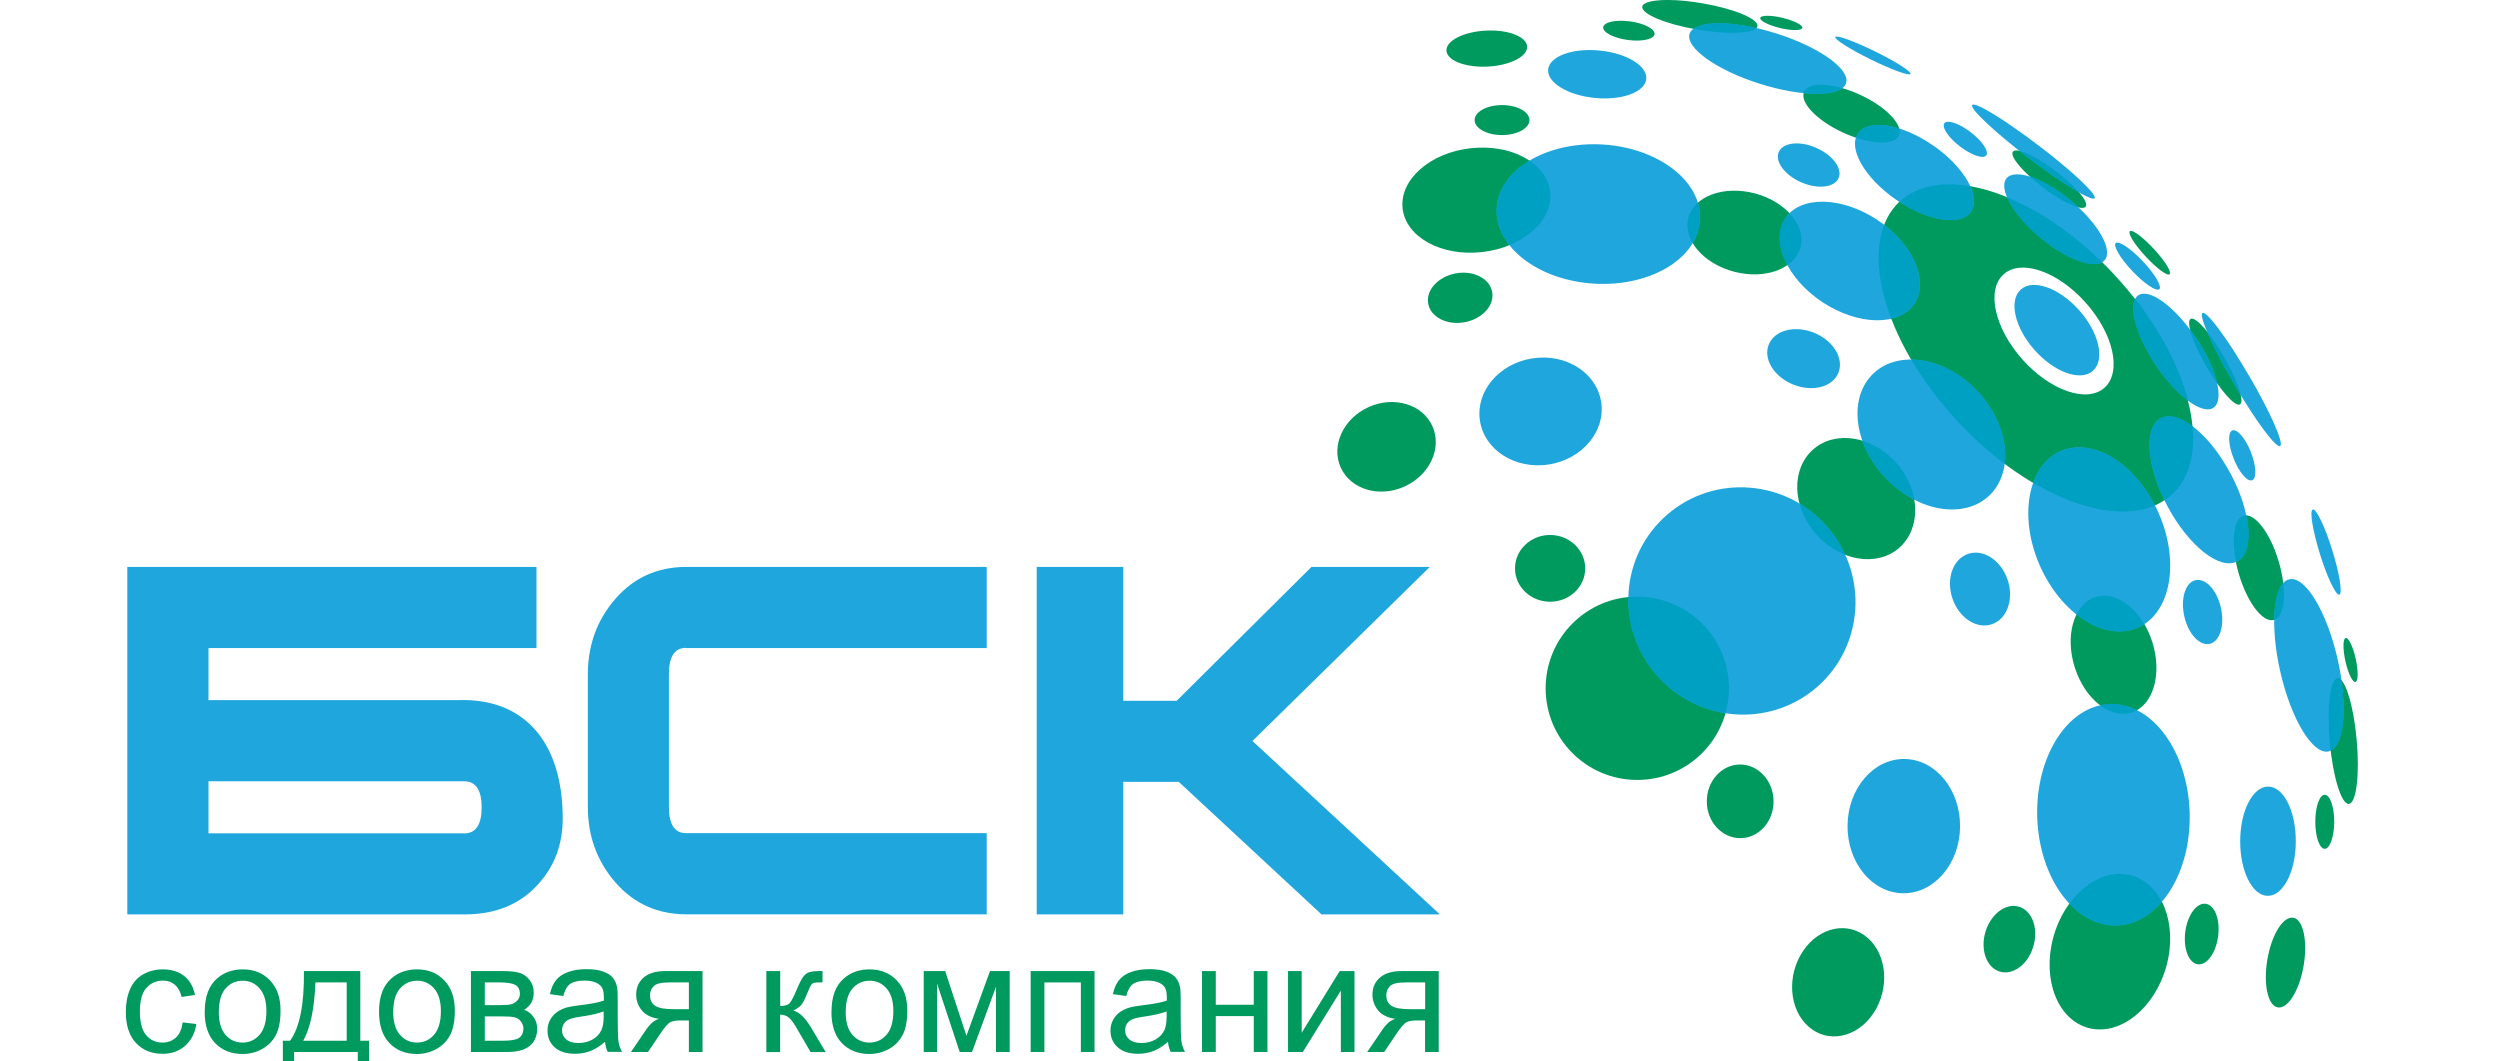 <?xml version="1.0" encoding="UTF-8"?> <svg xmlns="http://www.w3.org/2000/svg" width="139" height="59" viewBox="0 0 139 59" fill="none"><g clip-path="url(#clip0_34716_2141)"><g clip-path="url(#clip1_34716_2141)"><path fill-rule="evenodd" clip-rule="evenodd" d="M96.13 38.268C96.13 41.081 93.852 43.365 91.034 43.365C88.216 43.365 85.938 41.087 85.938 38.268C85.938 35.45 88.221 33.172 91.034 33.172C93.847 33.172 96.13 35.455 96.13 38.268Z" fill="#009A5E"></path><path fill-rule="evenodd" clip-rule="evenodd" d="M88.138 31.6C88.138 32.627 87.267 33.456 86.186 33.456C85.106 33.456 84.234 32.627 84.234 31.6C84.234 30.573 85.111 29.744 86.186 29.744C87.261 29.744 88.138 30.578 88.138 31.6Z" fill="#009A5E"></path><path fill-rule="evenodd" clip-rule="evenodd" d="M96.722 42.506C97.749 42.49 98.594 43.399 98.61 44.528C98.626 45.661 97.808 46.586 96.781 46.602C95.754 46.613 94.909 45.709 94.899 44.581C94.883 43.453 95.701 42.522 96.728 42.506H96.722Z" fill="#009A5E"></path><path fill-rule="evenodd" clip-rule="evenodd" d="M79.641 23.693C80.192 24.912 79.496 26.415 78.09 27.051C76.683 27.688 75.095 27.212 74.544 25.992C73.993 24.773 74.689 23.27 76.095 22.634C77.502 21.998 79.09 22.474 79.641 23.693Z" fill="#009A5E"></path><path fill-rule="evenodd" clip-rule="evenodd" d="M82.965 16.232C83.104 16.98 82.414 17.734 81.435 17.916C80.451 18.098 79.542 17.633 79.408 16.884C79.269 16.135 79.959 15.381 80.938 15.2C81.922 15.018 82.831 15.483 82.965 16.232Z" fill="#009A5E"></path><path fill-rule="evenodd" clip-rule="evenodd" d="M105.599 30.46C104.353 31.545 102.278 31.198 100.957 29.684C99.636 28.171 99.578 26.069 100.818 24.984C102.059 23.898 104.139 24.246 105.455 25.759C106.776 27.273 106.834 29.374 105.594 30.46H105.599Z" fill="#009A5E"></path><path fill-rule="evenodd" clip-rule="evenodd" d="M86.189 10.66C86.371 12.254 84.687 13.756 82.419 14.013C80.152 14.275 78.168 13.19 77.986 11.596C77.804 10.002 79.494 8.499 81.756 8.243C84.024 7.986 86.008 9.066 86.189 10.66Z" fill="#009A5E"></path><path fill-rule="evenodd" clip-rule="evenodd" d="M100.107 13.744C99.791 14.947 98.144 15.557 96.422 15.108C94.7 14.659 93.561 13.322 93.871 12.113C94.187 10.91 95.834 10.3 97.556 10.749C99.278 11.198 100.417 12.541 100.107 13.739V13.744Z" fill="#009A5E"></path><path fill-rule="evenodd" clip-rule="evenodd" d="M85.037 6.676C85.037 7.136 84.352 7.51 83.512 7.51C82.673 7.51 81.988 7.136 81.988 6.676C81.988 6.216 82.673 5.842 83.512 5.842C84.352 5.842 85.037 6.216 85.037 6.676Z" fill="#009A5E"></path><path fill-rule="evenodd" clip-rule="evenodd" d="M84.909 2.59C84.936 3.141 83.957 3.638 82.717 3.702C81.476 3.766 80.449 3.365 80.422 2.814C80.396 2.264 81.374 1.766 82.615 1.702C83.856 1.638 84.882 2.039 84.909 2.59Z" fill="#009A5E"></path><path fill-rule="evenodd" clip-rule="evenodd" d="M91.994 1.901C91.957 2.184 91.283 2.329 90.497 2.222C89.711 2.115 89.101 1.794 89.138 1.51C89.176 1.227 89.85 1.083 90.636 1.19C91.422 1.297 92.031 1.617 91.994 1.901Z" fill="#009A5E"></path><path fill-rule="evenodd" clip-rule="evenodd" d="M97.712 1.46C97.643 1.866 96.156 1.947 94.386 1.647C92.616 1.348 91.242 0.77 91.311 0.369C91.349 0.134 91.867 0.011 92.637 0H92.766C93.306 0 93.953 0.064 94.643 0.182C96.413 0.481 97.787 1.059 97.718 1.46H97.712Z" fill="#009A5E"></path><path fill-rule="evenodd" clip-rule="evenodd" d="M100.206 1.552C100.169 1.707 99.613 1.713 98.971 1.557C98.324 1.402 97.832 1.151 97.869 0.996C97.907 0.841 98.457 0.836 99.105 0.991C99.752 1.146 100.244 1.397 100.206 1.552Z" fill="#009A5E"></path><path fill-rule="evenodd" clip-rule="evenodd" d="M105.574 7.541C105.307 8.118 103.911 8.038 102.456 7.364C101.002 6.691 100.039 5.674 100.312 5.097C100.579 4.519 101.975 4.6 103.43 5.273C104.884 5.947 105.847 6.963 105.579 7.541H105.574Z" fill="#009A5E"></path><path fill-rule="evenodd" clip-rule="evenodd" d="M115.96 11.491C115.767 11.748 114.708 11.267 113.591 10.422C112.473 9.577 111.724 8.684 111.917 8.432C112.109 8.176 113.168 8.657 114.291 9.502C115.409 10.347 116.158 11.24 115.965 11.491H115.96Z" fill="#009A5E"></path><path fill-rule="evenodd" clip-rule="evenodd" d="M120.631 15.247C120.508 15.365 119.909 14.921 119.3 14.263C118.69 13.605 118.294 12.974 118.423 12.857C118.546 12.739 119.145 13.183 119.754 13.841C120.364 14.499 120.76 15.13 120.631 15.247Z" fill="#009A5E"></path><path fill-rule="evenodd" clip-rule="evenodd" d="M124.542 22.484C124.274 22.639 123.44 21.703 122.686 20.387C121.927 19.072 121.531 17.885 121.798 17.73C122.066 17.575 122.9 18.516 123.654 19.826C124.413 21.136 124.809 22.329 124.542 22.484Z" fill="#009A5E"></path><path fill-rule="evenodd" clip-rule="evenodd" d="M117.009 21.559C116.031 22.425 113.988 21.719 112.437 19.976C110.891 18.232 110.426 16.115 111.405 15.248C112.378 14.382 114.426 15.093 115.972 16.837C117.523 18.58 117.983 20.692 117.004 21.564L117.009 21.559ZM117.565 15.28C113.383 10.783 108.036 8.959 105.624 11.2C103.207 13.451 104.64 18.917 108.822 23.409C113.004 27.907 118.352 29.73 120.763 27.484C123.175 25.238 121.747 19.773 117.56 15.28H117.565Z" fill="#009A5E"></path><path fill-rule="evenodd" clip-rule="evenodd" d="M116.373 20.616C115.683 21.226 114.228 20.707 113.121 19.461C112.014 18.215 111.672 16.707 112.357 16.097C113.041 15.488 114.496 16.006 115.603 17.253C116.71 18.498 117.052 20.007 116.367 20.616H116.373Z" fill="#1FA7DD"></path><path fill-rule="evenodd" clip-rule="evenodd" d="M103.656 51.998C102.49 51.179 100.896 51.682 100.094 53.131C99.292 54.575 99.581 56.409 100.747 57.233C101.907 58.051 103.501 57.548 104.308 56.099C105.11 54.655 104.822 52.821 103.656 51.998Z" fill="#009A5E"></path><path fill-rule="evenodd" clip-rule="evenodd" d="M112.291 50.426C111.564 50.175 110.719 50.779 110.404 51.768C110.088 52.758 110.425 53.763 111.152 54.009C111.88 54.26 112.73 53.656 113.04 52.667C113.356 51.678 113.019 50.672 112.286 50.421L112.291 50.426Z" fill="#009A5E"></path><path fill-rule="evenodd" clip-rule="evenodd" d="M118.454 48.659C116.716 48.231 114.79 49.782 114.159 52.135C113.528 54.483 114.421 56.739 116.165 57.167C117.903 57.595 119.823 56.039 120.459 53.691C121.09 51.338 120.197 49.087 118.454 48.659Z" fill="#009A5E"></path><path fill-rule="evenodd" clip-rule="evenodd" d="M116.489 33.2C115.302 33.596 114.794 35.35 115.361 37.12C115.928 38.89 117.35 40.008 118.538 39.612C119.725 39.217 120.233 37.462 119.666 35.687C119.099 33.917 117.677 32.799 116.489 33.195V33.2Z" fill="#009A5E"></path><path fill-rule="evenodd" clip-rule="evenodd" d="M122.637 50.251C122.135 50.181 121.626 50.871 121.503 51.802C121.38 52.732 121.691 53.54 122.193 53.615C122.696 53.684 123.204 52.994 123.327 52.064C123.45 51.133 123.145 50.326 122.643 50.251H122.637Z" fill="#009A5E"></path><path fill-rule="evenodd" clip-rule="evenodd" d="M127.516 51.03C126.96 50.918 126.312 51.939 126.072 53.313C125.831 54.688 126.082 55.896 126.633 56.009C127.189 56.121 127.837 55.1 128.077 53.72C128.318 52.346 128.066 51.137 127.516 51.025V51.03Z" fill="#009A5E"></path><path fill-rule="evenodd" clip-rule="evenodd" d="M129.255 44.19C128.966 44.19 128.73 44.858 128.73 45.692C128.73 46.521 128.966 47.195 129.255 47.195C129.543 47.195 129.779 46.521 129.784 45.692C129.784 44.863 129.549 44.19 129.26 44.19H129.255Z" fill="#009A5E"></path><path fill-rule="evenodd" clip-rule="evenodd" d="M129.966 37.708C129.554 37.756 129.362 39.361 129.538 41.291C129.715 43.222 130.191 44.746 130.602 44.698C131.014 44.65 131.207 43.045 131.03 41.115C130.854 39.184 130.378 37.66 129.966 37.708Z" fill="#009A5E"></path><path fill-rule="evenodd" clip-rule="evenodd" d="M130.421 35.474C130.261 35.511 130.256 36.089 130.405 36.762C130.555 37.436 130.806 37.955 130.961 37.917C131.122 37.88 131.127 37.303 130.978 36.629C130.828 35.955 130.576 35.436 130.416 35.468L130.421 35.474Z" fill="#009A5E"></path><path fill-rule="evenodd" clip-rule="evenodd" d="M124.739 28.674C124.124 28.866 124.011 30.321 124.482 31.92C124.952 33.519 125.83 34.658 126.444 34.465C127.059 34.273 127.172 32.818 126.696 31.219C126.225 29.62 125.348 28.481 124.733 28.674H124.739Z" fill="#009A5E"></path><path fill-rule="evenodd" clip-rule="evenodd" d="M101.415 29.095C103.827 31.641 103.736 35.641 101.217 38.026C98.698 40.411 94.698 40.283 92.286 37.732C89.874 35.186 89.965 31.186 92.489 28.801C95.008 26.416 99.008 26.544 101.42 29.095H101.415Z" fill="#1FA7DD"></path><path fill-rule="evenodd" clip-rule="evenodd" d="M91.04 33.172C90.868 33.172 90.703 33.183 90.537 33.199C90.499 34.819 91.077 36.455 92.286 37.733C93.302 38.803 94.591 39.439 95.938 39.653C96.061 39.215 96.131 38.75 96.131 38.274C96.131 35.461 93.853 33.177 91.034 33.177L91.04 33.172Z" fill="#00A0C3"></path><path fill-rule="evenodd" clip-rule="evenodd" d="M100.961 29.688C101.432 30.228 101.998 30.613 102.587 30.843C102.303 30.217 101.913 29.623 101.415 29.094C101.004 28.661 100.549 28.302 100.062 28.014C100.218 28.597 100.517 29.18 100.966 29.693L100.961 29.688Z" fill="#00A0C3"></path><path fill-rule="evenodd" clip-rule="evenodd" d="M89.024 22.344C89.281 23.975 87.976 25.531 86.115 25.826C84.254 26.114 82.537 25.029 82.286 23.403C82.029 21.772 83.334 20.216 85.195 19.927C87.056 19.633 88.773 20.718 89.024 22.349V22.344Z" fill="#1FA7DD"></path><path fill-rule="evenodd" clip-rule="evenodd" d="M102.216 20.727C101.895 21.523 100.766 21.812 99.697 21.379C98.627 20.946 98.023 19.951 98.344 19.154C98.665 18.358 99.793 18.069 100.863 18.502C101.932 18.935 102.536 19.93 102.216 20.727Z" fill="#1FA7DD"></path><path fill-rule="evenodd" clip-rule="evenodd" d="M89.093 8.033C92.216 8.215 94.644 10.097 94.521 12.231C94.398 14.37 91.761 15.953 88.643 15.771C85.52 15.589 83.092 13.707 83.215 11.573C83.338 9.434 85.975 7.857 89.093 8.033Z" fill="#1FA7DD"></path><path fill-rule="evenodd" clip-rule="evenodd" d="M86.189 10.657C86.109 9.956 85.681 9.358 85.039 8.93C83.969 9.571 83.274 10.502 83.215 11.572C83.173 12.309 83.44 13.01 83.927 13.625C85.387 13.026 86.333 11.871 86.194 10.657H86.189Z" fill="#00A0C3"></path><path fill-rule="evenodd" clip-rule="evenodd" d="M93.872 12.116C93.749 12.581 93.851 13.062 94.108 13.506C94.343 13.116 94.487 12.688 94.514 12.233C94.53 11.907 94.487 11.591 94.391 11.281C94.134 11.511 93.953 11.789 93.867 12.116H93.872Z" fill="#00A0C3"></path><path fill-rule="evenodd" clip-rule="evenodd" d="M88.933 2.809C90.436 2.953 91.601 3.664 91.532 4.392C91.462 5.119 90.184 5.595 88.676 5.445C87.168 5.301 86.008 4.59 86.077 3.862C86.147 3.135 87.425 2.659 88.933 2.809Z" fill="#1FA7DD"></path><path fill-rule="evenodd" clip-rule="evenodd" d="M98.737 1.851C101.138 2.605 102.887 3.851 102.641 4.626C102.395 5.402 100.25 5.418 97.849 4.658C95.448 3.904 93.7 2.658 93.94 1.883C94.186 1.107 96.331 1.091 98.732 1.851H98.737Z" fill="#1FA7DD"></path><path fill-rule="evenodd" clip-rule="evenodd" d="M94.156 1.604C94.237 1.62 94.311 1.631 94.392 1.647C96.007 1.925 97.386 1.877 97.664 1.556C96.044 1.187 94.68 1.203 94.156 1.604Z" fill="#00A0C3"></path><path fill-rule="evenodd" clip-rule="evenodd" d="M102.427 4.899C101.379 4.599 100.507 4.653 100.304 5.097C100.293 5.123 100.288 5.15 100.277 5.177C101.272 5.273 102.058 5.182 102.427 4.899Z" fill="#00A0C3"></path><path fill-rule="evenodd" clip-rule="evenodd" d="M104.25 2.858C105.405 3.424 106.287 3.986 106.228 4.114C106.169 4.237 105.18 3.879 104.025 3.312C102.87 2.745 101.982 2.184 102.046 2.055C102.105 1.932 103.094 2.291 104.25 2.858Z" fill="#1FA7DD"></path><path fill-rule="evenodd" clip-rule="evenodd" d="M113.329 8.075C115.212 9.508 116.613 10.829 116.463 11.021C116.313 11.219 114.666 10.214 112.789 8.786C110.912 7.353 109.506 6.032 109.655 5.839C109.805 5.641 111.452 6.647 113.329 8.08V8.075Z" fill="#1FA7DD"></path><path fill-rule="evenodd" clip-rule="evenodd" d="M112.788 8.783C113.895 9.623 114.916 10.318 115.601 10.703C115.296 10.345 114.836 9.922 114.285 9.505C113.494 8.906 112.729 8.494 112.285 8.393C112.451 8.521 112.617 8.649 112.788 8.783Z" fill="#00A0C3"></path><path fill-rule="evenodd" clip-rule="evenodd" d="M119.137 14.522C119.805 15.228 120.217 15.929 120.062 16.079C119.902 16.228 119.228 15.779 118.559 15.073C117.891 14.367 117.479 13.667 117.634 13.517C117.795 13.367 118.468 13.816 119.137 14.522Z" fill="#1FA7DD"></path><path fill-rule="evenodd" clip-rule="evenodd" d="M125.033 20.863C126.225 22.905 127.006 24.67 126.776 24.799C126.551 24.932 125.396 23.381 124.209 21.338C123.017 19.296 122.236 17.531 122.46 17.403C122.685 17.269 123.84 18.82 125.027 20.863H125.033Z" fill="#1FA7DD"></path><path fill-rule="evenodd" clip-rule="evenodd" d="M124.211 21.344C124.334 21.558 124.457 21.761 124.58 21.965C124.473 21.462 124.136 20.67 123.644 19.826C123.329 19.28 123.003 18.799 122.703 18.43C123.008 19.162 123.543 20.205 124.206 21.339L124.211 21.344Z" fill="#00A0C3"></path><path fill-rule="evenodd" clip-rule="evenodd" d="M111.624 32.232C111.987 33.312 111.597 34.425 110.747 34.708C109.896 34.997 108.918 34.35 108.554 33.27C108.19 32.184 108.581 31.077 109.431 30.794C110.276 30.51 111.26 31.152 111.624 32.237V32.232Z" fill="#1FA7DD"></path><path fill-rule="evenodd" clip-rule="evenodd" d="M125.145 25.13C125.45 25.895 125.482 26.601 125.22 26.702C124.958 26.804 124.498 26.275 124.193 25.505C123.888 24.74 123.856 24.034 124.118 23.932C124.38 23.831 124.84 24.366 125.145 25.125V25.13Z" fill="#1FA7DD"></path><path fill-rule="evenodd" clip-rule="evenodd" d="M129.673 30.589C130.079 31.899 130.256 33.006 130.069 33.065C129.881 33.124 129.395 32.113 128.988 30.803C128.582 29.492 128.4 28.386 128.593 28.327C128.78 28.268 129.266 29.279 129.673 30.589Z" fill="#1FA7DD"></path><path fill-rule="evenodd" clip-rule="evenodd" d="M129.968 36.63C130.572 39.277 130.353 41.582 129.471 41.78C128.594 41.978 127.391 39.999 126.786 37.358C126.182 34.716 126.401 32.406 127.284 32.208C128.161 32.005 129.364 33.989 129.968 36.63Z" fill="#1FA7DD"></path><path fill-rule="evenodd" clip-rule="evenodd" d="M129.966 37.709C129.554 37.757 129.362 39.361 129.538 41.292C129.554 41.441 129.57 41.591 129.586 41.736C130.244 41.425 130.474 39.826 130.191 37.826C130.116 37.741 130.041 37.698 129.966 37.709Z" fill="#00A0C3"></path><path fill-rule="evenodd" clip-rule="evenodd" d="M126.449 34.461C126.898 34.311 127.075 33.482 126.947 32.418C126.631 32.771 126.46 33.504 126.449 34.461Z" fill="#00A0C3"></path><path fill-rule="evenodd" clip-rule="evenodd" d="M109.936 21.744C111.712 23.621 112.011 26.226 110.599 27.557C109.193 28.889 106.61 28.45 104.829 26.573C103.054 24.696 102.759 22.092 104.166 20.76C105.578 19.429 108.155 19.867 109.936 21.744Z" fill="#1FA7DD"></path><path fill-rule="evenodd" clip-rule="evenodd" d="M104.829 26.572C105.321 27.091 105.866 27.492 106.439 27.786C106.321 27.085 105.995 26.374 105.46 25.765C104.914 25.139 104.241 24.716 103.551 24.508C103.807 25.23 104.23 25.941 104.829 26.572Z" fill="#00A0C3"></path><path fill-rule="evenodd" clip-rule="evenodd" d="M104.361 12.215C106.345 13.519 107.281 15.605 106.447 16.878C105.613 18.145 103.329 18.113 101.34 16.808C99.356 15.503 98.42 13.412 99.254 12.145C100.089 10.878 102.372 10.91 104.361 12.215Z" fill="#1FA7DD"></path><path fill-rule="evenodd" clip-rule="evenodd" d="M99.255 12.152C98.79 12.858 98.875 13.81 99.378 14.746C99.742 14.494 100.004 14.152 100.111 13.746C100.276 13.104 100.03 12.425 99.501 11.863C99.41 11.954 99.324 12.045 99.255 12.152Z" fill="#00A0C3"></path><path fill-rule="evenodd" clip-rule="evenodd" d="M107.489 8.091C109.221 9.294 110.163 10.942 109.585 11.771C109.008 12.599 107.141 12.294 105.403 11.091C103.67 9.888 102.729 8.241 103.307 7.412C103.879 6.583 105.751 6.888 107.483 8.091H107.489Z" fill="#1FA7DD"></path><path fill-rule="evenodd" clip-rule="evenodd" d="M103.199 7.658C104.36 8.043 105.354 8.016 105.579 7.54C105.632 7.422 105.632 7.289 105.595 7.139C104.558 6.818 103.681 6.888 103.317 7.412C103.263 7.486 103.226 7.572 103.199 7.658Z" fill="#00A0C3"></path><path fill-rule="evenodd" clip-rule="evenodd" d="M115.15 11.164C116.658 12.421 117.498 13.896 117.022 14.463C116.551 15.03 114.941 14.469 113.439 13.212C111.93 11.955 111.091 10.479 111.567 9.912C112.037 9.346 113.642 9.907 115.15 11.164Z" fill="#1FA7DD"></path><path fill-rule="evenodd" clip-rule="evenodd" d="M112.852 9.814C113.071 10.012 113.322 10.22 113.59 10.424C114.37 11.017 115.124 11.424 115.574 11.531C115.44 11.408 115.301 11.279 115.156 11.156C114.354 10.488 113.525 10.017 112.857 9.809L112.852 9.814Z" fill="#00A0C3"></path><path fill-rule="evenodd" clip-rule="evenodd" d="M122.104 18.791C123.259 20.518 123.692 22.256 123.067 22.674C122.446 23.085 121.008 22.021 119.858 20.294C118.703 18.566 118.275 16.828 118.89 16.417C119.51 16.005 120.949 17.069 122.099 18.796L122.104 18.791Z" fill="#1FA7DD"></path><path fill-rule="evenodd" clip-rule="evenodd" d="M121.758 18.316C121.881 18.819 122.207 19.578 122.678 20.386C122.87 20.722 123.073 21.038 123.266 21.311C123.105 20.594 122.699 19.69 122.1 18.792C121.988 18.626 121.875 18.466 121.758 18.311V18.316Z" fill="#00A0C3"></path><path fill-rule="evenodd" clip-rule="evenodd" d="M124.007 26.303C125.183 28.501 125.354 30.699 124.392 31.212C123.429 31.726 121.696 30.362 120.52 28.164C119.343 25.966 119.172 23.773 120.135 23.255C121.097 22.741 122.83 24.105 124.001 26.303H124.007Z" fill="#1FA7DD"></path><path fill-rule="evenodd" clip-rule="evenodd" d="M124.9 28.658C124.847 28.658 124.794 28.658 124.745 28.674C124.221 28.84 124.061 29.93 124.323 31.241C124.35 31.23 124.376 31.225 124.403 31.209C125.007 30.882 125.163 29.893 124.9 28.652V28.658Z" fill="#00A0C3"></path><path fill-rule="evenodd" clip-rule="evenodd" d="M120.026 28.543C121.213 31.254 120.695 34.093 118.871 34.896C117.042 35.698 114.604 34.152 113.411 31.441C112.224 28.73 112.743 25.885 114.566 25.082C116.39 24.28 118.834 25.831 120.026 28.537V28.543Z" fill="#1FA7DD"></path><path fill-rule="evenodd" clip-rule="evenodd" d="M118.87 34.901C118.993 34.848 119.111 34.778 119.223 34.709C118.533 33.532 117.437 32.885 116.491 33.201C116.041 33.35 115.688 33.698 115.453 34.163C116.56 35.04 117.817 35.361 118.876 34.901H118.87Z" fill="#00A0C3"></path><path fill-rule="evenodd" clip-rule="evenodd" d="M109.94 21.745C108.865 20.606 107.496 20.001 106.266 19.996C106.945 21.151 107.806 22.312 108.827 23.413C109.667 24.317 110.555 25.114 111.458 25.788C111.619 24.499 111.095 22.969 109.94 21.745Z" fill="#00A0C3"></path><path fill-rule="evenodd" clip-rule="evenodd" d="M119.816 28.104C118.564 25.676 116.292 24.334 114.57 25.093C113.853 25.409 113.34 26.04 113.051 26.852C115.596 28.35 118.099 28.847 119.816 28.104Z" fill="#00A0C3"></path><path fill-rule="evenodd" clip-rule="evenodd" d="M120.14 23.26C119.231 23.747 119.338 25.741 120.349 27.816C120.498 27.72 120.643 27.608 120.771 27.485C121.702 26.624 122.055 25.281 121.91 23.704C121.242 23.201 120.6 23.014 120.14 23.26Z" fill="#00A0C3"></path><path fill-rule="evenodd" clip-rule="evenodd" d="M121.66 22.28C121.2 20.489 120.195 18.505 118.714 16.617C118.387 17.248 118.842 18.772 119.858 20.291C120.43 21.152 121.077 21.853 121.66 22.28Z" fill="#00A0C3"></path><path fill-rule="evenodd" clip-rule="evenodd" d="M116.881 14.579C115.181 12.915 113.336 11.685 111.598 10.969C111.886 11.637 112.539 12.466 113.443 13.215C114.822 14.365 116.282 14.931 116.881 14.584V14.579Z" fill="#00A0C3"></path><path fill-rule="evenodd" clip-rule="evenodd" d="M109.587 11.768C109.833 11.415 109.801 10.907 109.549 10.356C107.961 10.078 106.571 10.329 105.629 11.206C105.624 11.212 105.619 11.217 105.613 11.228C107.287 12.319 109.041 12.57 109.592 11.773L109.587 11.768Z" fill="#00A0C3"></path><path fill-rule="evenodd" clip-rule="evenodd" d="M106.437 16.878C107.212 15.697 106.458 13.814 104.757 12.504C104.228 13.878 104.394 15.729 105.153 17.718C105.699 17.584 106.153 17.306 106.437 16.878Z" fill="#00A0C3"></path><path fill-rule="evenodd" clip-rule="evenodd" d="M121.745 45.178C121.842 48.579 120.023 51.387 117.687 51.456C115.35 51.526 113.371 48.82 113.269 45.424C113.173 42.023 114.986 39.21 117.328 39.146C119.671 39.076 121.644 41.777 121.745 45.178Z" fill="#1FA7DD"></path><path fill-rule="evenodd" clip-rule="evenodd" d="M115.055 50.242C115.793 51.028 116.707 51.483 117.686 51.456C118.643 51.429 119.509 50.938 120.199 50.141C119.82 49.392 119.215 48.852 118.451 48.659C117.242 48.36 115.948 49.023 115.055 50.242Z" fill="#00A0C3"></path><path fill-rule="evenodd" clip-rule="evenodd" d="M117.33 39.147C117.142 39.147 116.955 39.179 116.773 39.221C117.335 39.639 117.961 39.804 118.538 39.612C118.634 39.58 118.725 39.532 118.816 39.483C118.351 39.248 117.848 39.131 117.33 39.141V39.147Z" fill="#00A0C3"></path><path fill-rule="evenodd" clip-rule="evenodd" d="M123.486 33.804C123.7 34.782 123.422 35.675 122.855 35.798C122.293 35.922 121.657 35.232 121.443 34.253C121.229 33.274 121.507 32.381 122.074 32.258C122.641 32.135 123.272 32.825 123.486 33.804Z" fill="#1FA7DD"></path><path fill-rule="evenodd" clip-rule="evenodd" d="M127.646 46.777C127.646 48.456 126.945 49.809 126.09 49.809C125.234 49.809 124.549 48.446 124.555 46.767C124.555 45.087 125.255 43.729 126.111 43.734C126.967 43.734 127.651 45.098 127.646 46.777Z" fill="#1FA7DD"></path><path fill-rule="evenodd" clip-rule="evenodd" d="M108.98 45.97C108.958 48.029 107.536 49.686 105.809 49.665C104.081 49.644 102.702 47.959 102.723 45.895C102.744 43.836 104.167 42.178 105.894 42.199C107.621 42.221 109.001 43.905 108.98 45.97Z" fill="#1FA7DD"></path><path fill-rule="evenodd" clip-rule="evenodd" d="M100.98 8.221C101.9 8.622 102.456 9.376 102.226 9.9C101.996 10.43 101.065 10.537 100.146 10.136C99.226 9.734 98.67 8.98 98.9 8.451C99.129 7.922 100.06 7.815 100.98 8.216V8.221Z" fill="#1FA7DD"></path><path fill-rule="evenodd" clip-rule="evenodd" d="M109.574 7.353C110.216 7.845 110.601 8.423 110.435 8.642C110.269 8.856 109.612 8.631 108.97 8.139C108.328 7.647 107.943 7.07 108.109 6.85C108.275 6.637 108.932 6.861 109.574 7.353Z" fill="#1FA7DD"></path><path d="M80.053 50.841H73.475L65.539 43.472H62.454V50.841H57.641V31.52H62.454V38.964H65.422L72.919 31.52H79.497L69.636 41.199L80.058 50.841H80.053Z" fill="#1FA7DD"></path><path d="M25.501 38.926H11.592V36.033H29.828V31.52H7.078V50.841H25.838C27.544 50.841 28.897 50.29 29.897 49.188C30.822 48.188 31.287 46.964 31.287 45.515C31.287 41.183 29.084 38.809 25.496 38.926H25.501ZM25.806 46.333H11.592V43.44H25.806C26.453 43.44 26.779 43.921 26.779 44.889C26.779 45.857 26.453 46.338 25.806 46.338V46.333Z" fill="#1FA7DD"></path><path d="M38.133 36.033H54.861V31.52H38.17C36.566 31.52 35.251 32.108 34.224 33.284C33.197 34.461 32.684 35.867 32.684 37.493V44.862C32.684 46.493 33.197 47.894 34.224 49.071C35.251 50.247 36.566 50.836 38.17 50.836H54.861V46.322H38.133C37.502 46.322 37.192 45.836 37.192 44.857V37.488C37.192 36.509 37.507 36.022 38.133 36.022V36.033Z" fill="#1FA7DD"></path><path d="M10.167 56.843L10.916 56.939C10.836 57.458 10.622 57.859 10.285 58.153C9.948 58.447 9.536 58.592 9.044 58.592C8.429 58.592 7.932 58.389 7.558 57.987C7.183 57.586 6.996 57.009 6.996 56.26C6.996 55.773 7.076 55.351 7.237 54.987C7.397 54.624 7.643 54.351 7.969 54.169C8.296 53.987 8.654 53.897 9.044 53.897C9.531 53.897 9.932 54.02 10.242 54.266C10.552 54.511 10.75 54.864 10.841 55.319L10.098 55.431C10.028 55.132 9.9 54.902 9.723 54.752C9.542 54.597 9.328 54.522 9.071 54.522C8.686 54.522 8.376 54.661 8.135 54.934C7.895 55.207 7.777 55.645 7.777 56.239C7.777 56.832 7.895 57.282 8.124 57.554C8.354 57.827 8.659 57.966 9.028 57.966C9.328 57.966 9.579 57.875 9.777 57.693C9.98 57.512 10.103 57.228 10.157 56.848L10.167 56.843Z" fill="#009A5E"></path><path d="M11.384 56.244C11.384 55.41 11.614 54.795 12.079 54.394C12.464 54.062 12.94 53.897 13.497 53.897C14.117 53.897 14.62 54.1 15.01 54.506C15.4 54.913 15.598 55.469 15.598 56.185C15.598 56.763 15.513 57.217 15.336 57.549C15.165 57.881 14.908 58.137 14.577 58.324C14.245 58.506 13.882 58.602 13.491 58.602C12.86 58.602 12.352 58.399 11.962 57.998C11.577 57.597 11.379 57.014 11.379 56.255L11.384 56.244ZM12.165 56.244C12.165 56.822 12.288 57.249 12.539 57.538C12.791 57.827 13.106 57.966 13.486 57.966C13.866 57.966 14.181 57.822 14.432 57.533C14.684 57.244 14.812 56.806 14.812 56.217C14.812 55.661 14.684 55.239 14.432 54.955C14.181 54.667 13.866 54.528 13.491 54.528C13.117 54.528 12.796 54.672 12.545 54.955C12.293 55.239 12.17 55.672 12.17 56.244H12.165Z" fill="#009A5E"></path><path d="M16.352 59.099V58.49H19.892V59.099H20.518V57.864H20.032V53.992H16.898C16.919 55.843 16.662 57.137 16.128 57.864H15.727V59.099H16.352ZM17.534 54.623H19.277V57.864H16.86C17.256 57.163 17.481 56.083 17.539 54.623H17.534Z" fill="#009A5E"></path><path d="M21.074 56.244C21.074 55.41 21.304 54.795 21.769 54.394C22.154 54.062 22.63 53.897 23.187 53.897C23.807 53.897 24.31 54.1 24.7 54.506C25.09 54.913 25.288 55.469 25.288 56.185C25.288 56.763 25.203 57.217 25.026 57.549C24.855 57.881 24.598 58.137 24.267 58.324C23.935 58.506 23.572 58.602 23.181 58.602C22.55 58.602 22.042 58.399 21.657 57.998C21.267 57.597 21.074 57.014 21.074 56.255V56.244ZM21.86 56.244C21.86 56.822 21.989 57.249 22.24 57.538C22.491 57.827 22.807 57.966 23.187 57.966C23.566 57.966 23.882 57.822 24.133 57.533C24.384 57.244 24.513 56.806 24.513 56.217C24.513 55.661 24.384 55.239 24.133 54.955C23.882 54.667 23.566 54.528 23.192 54.528C22.818 54.528 22.497 54.672 22.245 54.955C21.994 55.239 21.866 55.672 21.866 56.244H21.86Z" fill="#009A5E"></path><path d="M26.189 53.992H27.948C28.381 53.992 28.702 54.03 28.911 54.099C29.119 54.169 29.301 54.302 29.451 54.495C29.601 54.687 29.676 54.917 29.676 55.185C29.676 55.399 29.633 55.586 29.542 55.746C29.451 55.907 29.317 56.04 29.141 56.147C29.355 56.217 29.526 56.35 29.665 56.543C29.804 56.736 29.873 56.965 29.873 57.233C29.847 57.661 29.692 57.976 29.419 58.179C29.141 58.388 28.74 58.49 28.21 58.49H26.184V53.992H26.189ZM26.954 55.885H27.767C28.093 55.885 28.312 55.869 28.435 55.832C28.558 55.8 28.665 55.73 28.761 55.629C28.858 55.527 28.906 55.404 28.906 55.26C28.906 55.024 28.82 54.858 28.654 54.762C28.488 54.671 28.2 54.623 27.793 54.623H26.954V55.885ZM26.954 57.864H27.959C28.392 57.864 28.686 57.816 28.847 57.714C29.007 57.613 29.093 57.441 29.104 57.196C29.104 57.051 29.055 56.917 28.964 56.794C28.873 56.671 28.75 56.596 28.601 56.559C28.451 56.527 28.21 56.511 27.879 56.511H26.954V57.864Z" fill="#009A5E"></path><path d="M33.629 57.933C33.345 58.174 33.072 58.345 32.816 58.441C32.559 58.537 32.276 58.591 31.976 58.591C31.484 58.591 31.099 58.468 30.837 58.227C30.57 57.986 30.441 57.676 30.441 57.302C30.441 57.083 30.489 56.88 30.591 56.698C30.693 56.516 30.821 56.371 30.987 56.259C31.147 56.147 31.329 56.067 31.538 56.008C31.687 55.97 31.912 55.933 32.217 55.895C32.832 55.821 33.286 55.735 33.575 55.633C33.575 55.526 33.575 55.462 33.575 55.436C33.575 55.125 33.506 54.906 33.361 54.778C33.169 54.607 32.875 54.521 32.495 54.521C32.137 54.521 31.869 54.585 31.698 54.708C31.527 54.831 31.404 55.056 31.318 55.377L30.575 55.275C30.645 54.954 30.757 54.698 30.912 54.5C31.067 54.302 31.292 54.152 31.586 54.045C31.88 53.938 32.217 53.885 32.607 53.885C32.998 53.885 33.303 53.928 33.543 54.019C33.784 54.109 33.96 54.222 34.072 54.361C34.185 54.5 34.265 54.671 34.308 54.879C34.335 55.008 34.345 55.243 34.345 55.58V56.596C34.345 57.307 34.361 57.751 34.393 57.944C34.425 58.131 34.49 58.313 34.586 58.484H33.789C33.709 58.323 33.661 58.142 33.639 57.928L33.629 57.933ZM33.565 56.232C33.286 56.345 32.875 56.441 32.319 56.521C32.008 56.564 31.784 56.617 31.655 56.671C31.527 56.73 31.425 56.81 31.356 56.917C31.286 57.024 31.249 57.147 31.249 57.281C31.249 57.484 31.324 57.655 31.479 57.789C31.634 57.922 31.859 57.992 32.153 57.992C32.447 57.992 32.709 57.928 32.939 57.799C33.169 57.671 33.334 57.495 33.441 57.27C33.522 57.099 33.565 56.842 33.565 56.505V56.227V56.232Z" fill="#009A5E"></path><path d="M39.061 53.992V58.49H38.301V56.736H37.863C37.596 56.736 37.398 56.768 37.264 56.837C37.13 56.907 36.943 57.126 36.692 57.506L36.029 58.49H35.082L35.906 57.276C36.157 56.907 36.408 56.698 36.654 56.65C36.221 56.591 35.895 56.436 35.686 56.179C35.478 55.923 35.371 55.634 35.371 55.302C35.371 54.912 35.51 54.596 35.783 54.356C36.055 54.115 36.456 53.992 36.98 53.992H39.066H39.061ZM38.301 54.623H37.216C36.761 54.623 36.467 54.693 36.339 54.837C36.205 54.976 36.141 55.142 36.141 55.334C36.141 55.602 36.237 55.8 36.43 55.923C36.622 56.051 36.964 56.11 37.456 56.11H38.301V54.623Z" fill="#009A5E"></path><path d="M42.615 53.992H43.38V55.933C43.62 55.933 43.791 55.885 43.888 55.794C43.984 55.703 44.128 55.431 44.315 54.981C44.465 54.623 44.588 54.393 44.679 54.281C44.77 54.169 44.877 54.094 45 54.051C45.123 54.014 45.315 53.992 45.583 53.992H45.733V54.623H45.524C45.321 54.623 45.192 54.65 45.139 54.709C45.08 54.773 44.989 54.955 44.866 55.265C44.748 55.559 44.642 55.762 44.551 55.875C44.454 55.987 44.305 56.089 44.107 56.185C44.433 56.27 44.754 56.575 45.075 57.099L45.909 58.495H45.069L44.257 57.099C44.091 56.821 43.946 56.634 43.818 56.548C43.695 56.458 43.545 56.415 43.374 56.415V58.495H42.609V53.998L42.615 53.992Z" fill="#009A5E"></path><path d="M46.232 56.244C46.232 55.41 46.462 54.795 46.927 54.394C47.312 54.062 47.788 53.897 48.344 53.897C48.965 53.897 49.467 54.1 49.858 54.506C50.248 54.913 50.446 55.469 50.446 56.185C50.446 56.763 50.36 57.217 50.184 57.549C50.013 57.881 49.756 58.137 49.425 58.324C49.093 58.506 48.729 58.602 48.339 58.602C47.708 58.602 47.2 58.399 46.809 57.998C46.419 57.597 46.227 57.014 46.227 56.255L46.232 56.244ZM47.018 56.244C47.018 56.822 47.141 57.249 47.398 57.538C47.649 57.827 47.965 57.966 48.344 57.966C48.724 57.966 49.039 57.822 49.291 57.533C49.542 57.244 49.67 56.806 49.67 56.217C49.67 55.661 49.542 55.239 49.291 54.955C49.039 54.667 48.724 54.528 48.35 54.528C47.975 54.528 47.654 54.672 47.403 54.955C47.152 55.239 47.023 55.672 47.023 56.244H47.018Z" fill="#009A5E"></path><path d="M51.365 53.992H52.552L53.734 57.591L55.044 53.992H56.14V58.49H55.376V54.869L54.044 58.49H53.359L52.103 54.693V58.49H51.359V53.992H51.365Z" fill="#009A5E"></path><path d="M57.305 53.992H60.856V58.49H60.096V54.623H58.069V58.49H57.305V53.992Z" fill="#009A5E"></path><path d="M64.935 57.933C64.651 58.174 64.379 58.345 64.122 58.441C63.86 58.537 63.582 58.591 63.282 58.591C62.79 58.591 62.411 58.468 62.143 58.227C61.876 57.986 61.742 57.676 61.742 57.302C61.742 57.083 61.79 56.88 61.892 56.698C61.993 56.516 62.122 56.371 62.288 56.259C62.448 56.147 62.635 56.067 62.839 56.008C62.988 55.97 63.213 55.933 63.518 55.895C64.133 55.821 64.587 55.735 64.876 55.633C64.876 55.526 64.876 55.462 64.876 55.436C64.876 55.125 64.806 54.906 64.662 54.778C64.469 54.607 64.175 54.521 63.796 54.521C63.437 54.521 63.17 54.585 62.999 54.708C62.828 54.831 62.699 55.056 62.619 55.377L61.876 55.275C61.945 54.954 62.058 54.698 62.213 54.5C62.368 54.302 62.593 54.152 62.887 54.045C63.181 53.938 63.523 53.885 63.908 53.885C64.293 53.885 64.603 53.928 64.844 54.019C65.085 54.109 65.261 54.222 65.373 54.361C65.486 54.5 65.566 54.671 65.609 54.879C65.635 55.008 65.646 55.243 65.646 55.58V56.596C65.646 57.307 65.662 57.751 65.694 57.944C65.726 58.131 65.79 58.313 65.887 58.484H65.09C65.01 58.323 64.962 58.142 64.94 57.928L64.935 57.933ZM64.871 56.232C64.593 56.345 64.181 56.441 63.625 56.521C63.309 56.564 63.09 56.617 62.962 56.671C62.833 56.73 62.731 56.81 62.662 56.917C62.593 57.024 62.555 57.147 62.555 57.281C62.555 57.484 62.63 57.655 62.785 57.789C62.94 57.922 63.165 57.992 63.459 57.992C63.753 57.992 64.015 57.928 64.24 57.799C64.469 57.671 64.635 57.495 64.742 57.27C64.823 57.099 64.865 56.842 64.865 56.505V56.227L64.871 56.232Z" fill="#009A5E"></path><path d="M66.832 53.992H67.597V55.864H69.709V53.992H70.469V58.49H69.709V56.495H67.597V58.49H66.832V53.992Z" fill="#009A5E"></path><path d="M71.609 53.992H72.374V57.42L74.487 53.992H75.31V58.49H74.551V55.078L72.438 58.49H71.615V53.992H71.609Z" fill="#009A5E"></path><path d="M79.993 53.992V58.49H79.234V56.736H78.795C78.528 56.736 78.324 56.768 78.196 56.837C78.068 56.907 77.875 57.126 77.624 57.506L76.961 58.49H76.019L76.843 57.276C77.094 56.907 77.346 56.698 77.592 56.65C77.159 56.591 76.832 56.436 76.624 56.179C76.415 55.923 76.308 55.634 76.308 55.302C76.308 54.912 76.447 54.596 76.72 54.356C76.998 54.115 77.394 53.992 77.918 53.992H79.998H79.993ZM79.239 54.623H78.153C77.699 54.623 77.405 54.693 77.276 54.837C77.143 54.976 77.078 55.142 77.078 55.334C77.078 55.602 77.175 55.8 77.367 55.923C77.56 56.051 77.902 56.11 78.394 56.11H79.239V54.623Z" fill="#009A5E"></path></g></g><defs><clipPath id="clip0_34716_2141"><rect width="139" height="59" fill="white"></rect></clipPath><clipPath id="clip1_34716_2141"><rect width="124.1" height="59.098" fill="white" transform="translate(7)"></rect></clipPath></defs></svg> 